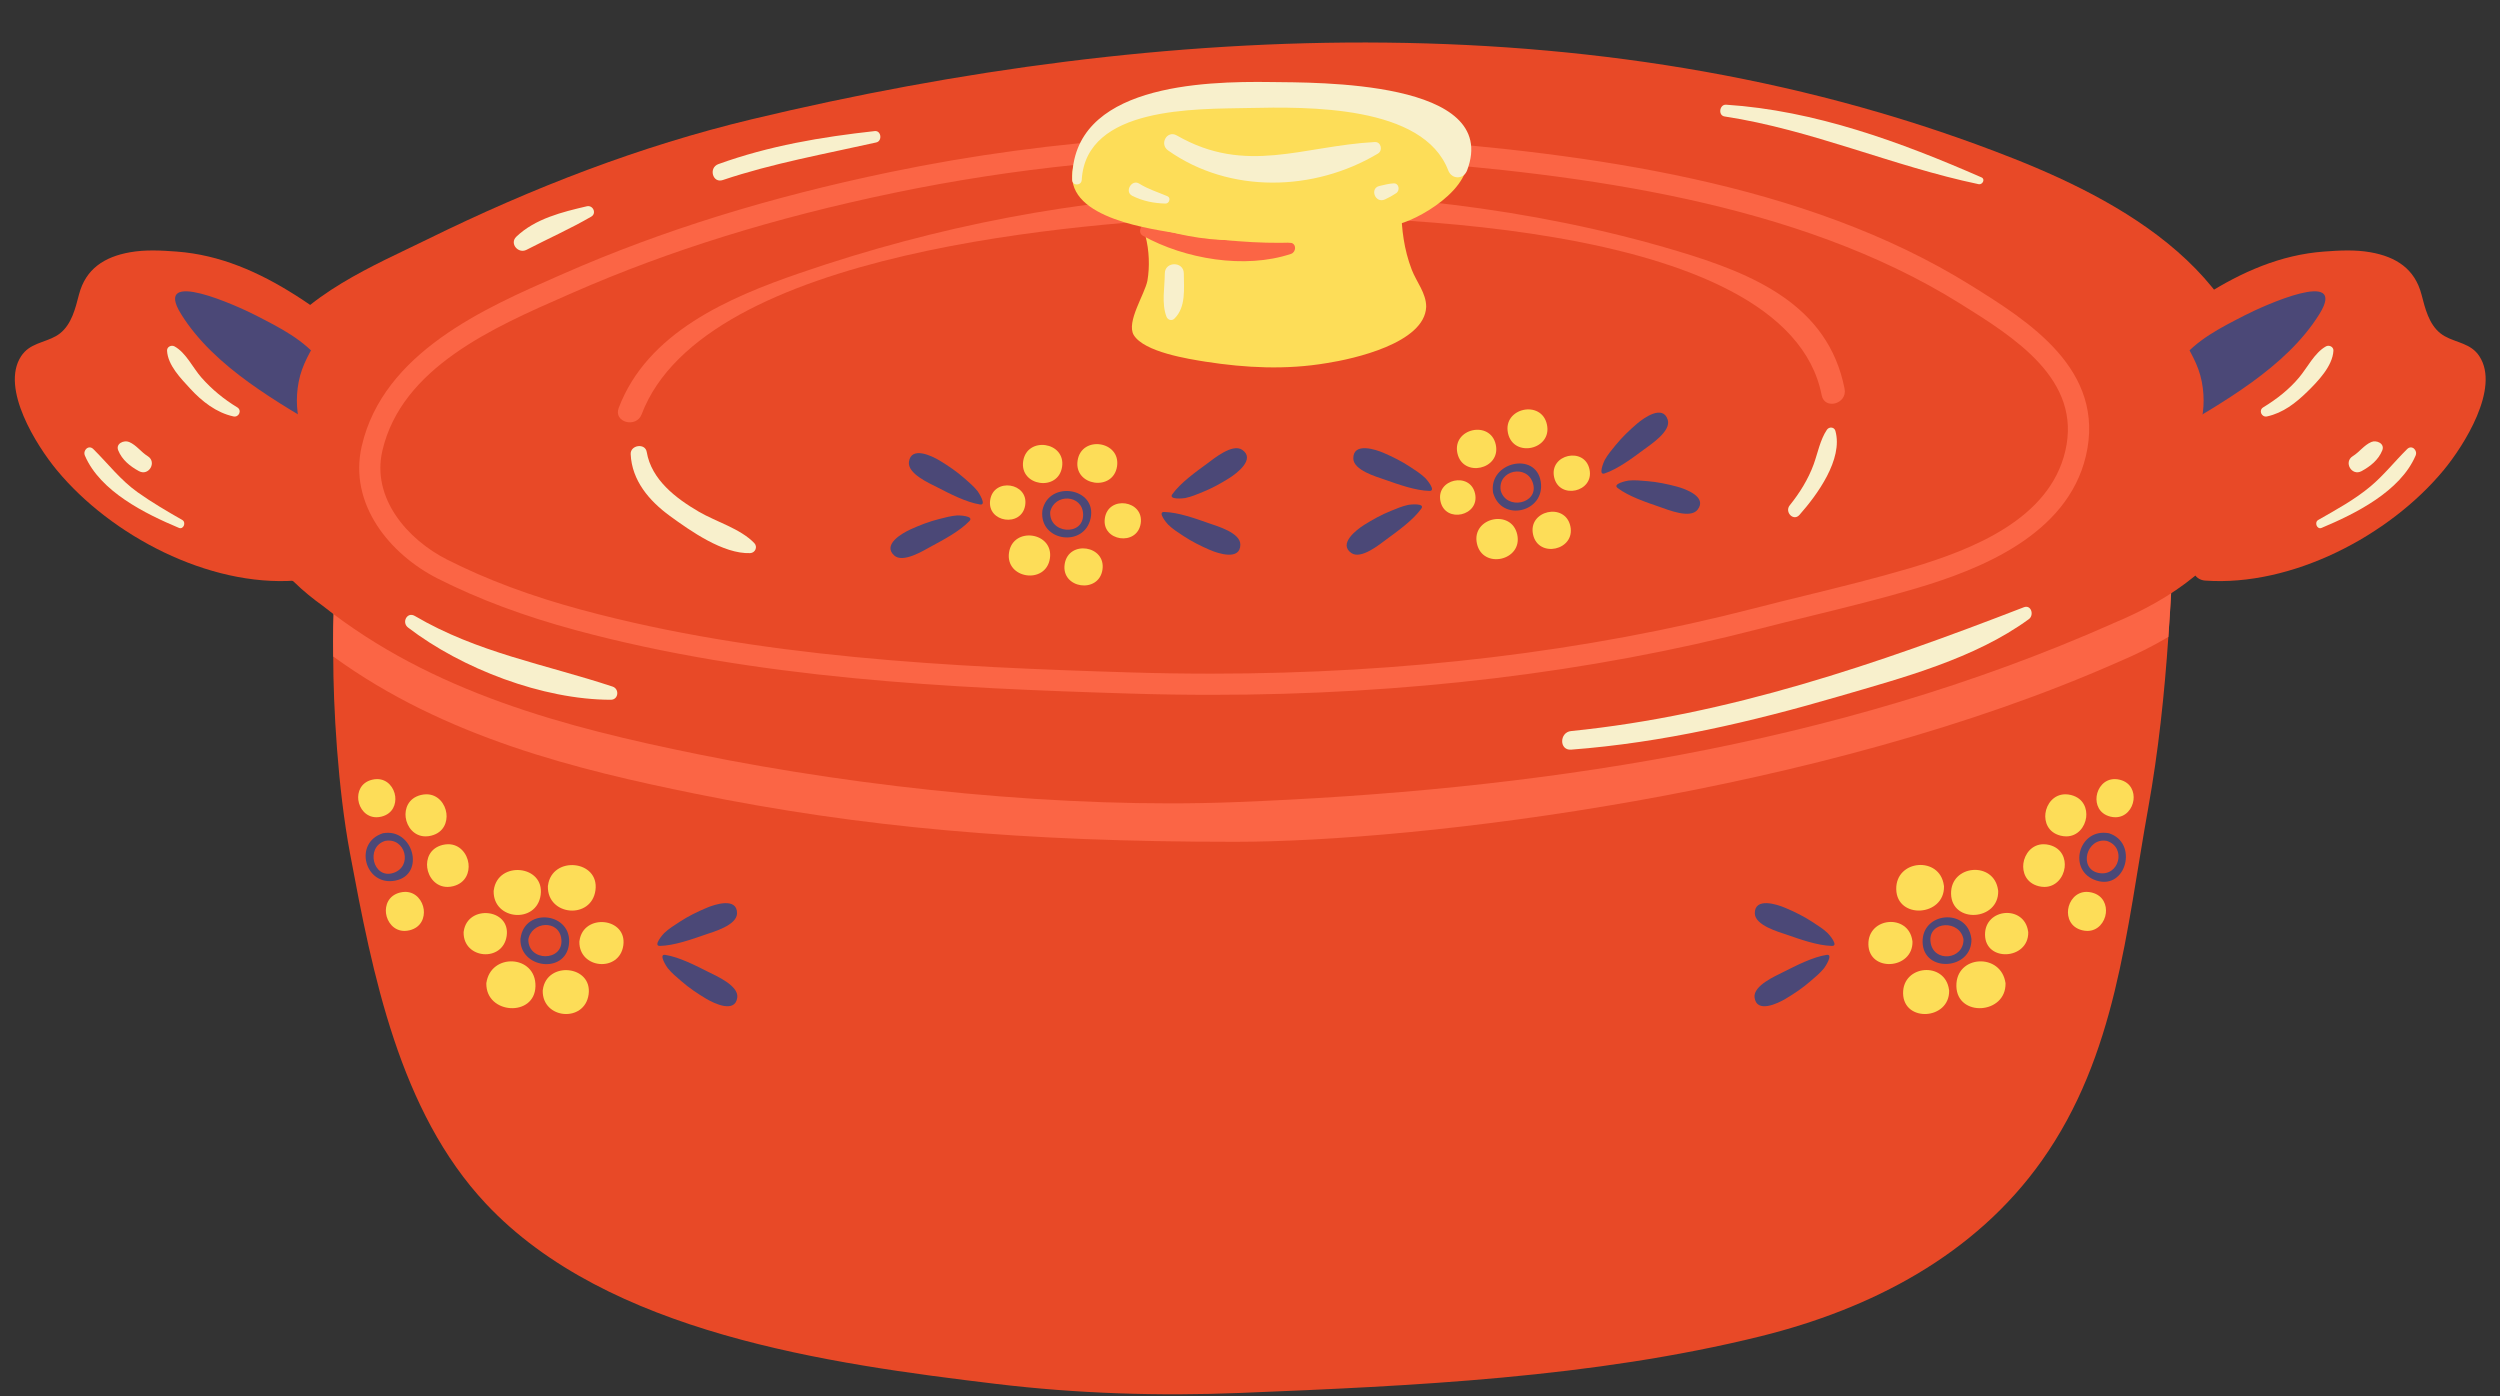 <?xml version="1.0" encoding="UTF-8"?><svg xmlns="http://www.w3.org/2000/svg" xmlns:xlink="http://www.w3.org/1999/xlink" height="282.5" preserveAspectRatio="xMidYMid meet" version="1.0" viewBox="-3.0 -8.6 505.9 282.5" width="505.9" zoomAndPan="magnify"><rect x="-3.0" y="-8.6" width="505.9" height="282.5" fill="#333333" stroke="none"/><g id="change1_1"><path d="M436.867,100.602c-0.188,4.514-0.238,6.211-0.518,10.861c-0.12,1.969-0.412,6.838-0.561,8.823 c-0.776,11.433-2.006,23.125-4.073,34.628c-4.482,24.877-6.415,50.016-21.528,71.35c-13.566,19.162-34.558,30.008-56.911,35.545 c-33.909,8.4-70.45,10.063-105.229,11.463c-16.487,0.668-33.11,0.146-49.503-1.828c-33.807-4.074-78.612-10.219-103.217-36.465 c-17.555-18.724-22.925-46.482-27.495-70.869c-2.481-13.237-3.401-29.86-3.398-39.859c0.002-10.002,0.268-15.785,1.282-23.49 C66.575,94.396,437.182,93.163,436.867,100.602z" fill="#E84927"/></g><g id="change2_1"><path d="M436.867,100.602c-0.271,6.415-0.596,12.998-1.074,19.684c-3.048,1.818-6.47,3.534-10.161,5.081 c-59.862,26.537-141.39,36.381-178.729,36.381c-42.957,0-75.587-2.895-109.233-9.738c-23.699-4.816-50.66-11.336-73.233-27.76 c-0.162-7.922,0.268-15.785,1.282-23.49C66.575,94.396,437.182,93.163,436.867,100.602z" fill="#FB6545"/></g><g id="change1_2"><path d="M404.396,23.453C323.36-8.581,232.147-4.339,149.251,15.507c-22.724,5.438-44.543,13.891-65.69,24.287 C72.833,45.07,58.473,50.911,51.572,62.033c-11.216,18.07-7.019,34.913,4.421,46.573c0.05,0.068,0.029,0.162,0.094,0.219 c0.149,0.141,0.313,0.251,0.465,0.387c1.766,1.734,3.725,3.322,5.793,4.806c22.116,17.524,49.096,24.566,75.885,30.009 c33.993,6.906,74.245,11.021,108.671,9.695c59.675-2.311,121.204-11.139,177.563-36.112c0.058-0.026,0.107-0.058,0.16-0.084 c6.039-2.497,11.683-5.6,16.426-9.487c0.293-0.146,2.067-1.87,2.633-2.414c1.787-1.713,3.417-3.568,4.838-5.563 c3.646-5.104,5.987-11.164,6.405-18.415C456.819,49.26,428.79,33.107,404.396,23.453z" fill="#E84927"/></g><g id="change2_2"><path d="M244.173,35.233c25.493-0.397,114.339-0.337,121.46,36.138c0.59,3.046,5.232,1.753,4.639-1.28 c-3.328-17.067-18.587-23.315-33.831-27.884c-29.6-8.875-61.514-12.266-92.268-11.791C241.07,30.466,241.065,35.28,244.173,35.233 L244.173,35.233z" fill="#FB6545"/></g><g id="change2_3"><path d="M126.845,75.236c12.663-33.434,90.178-38.778,117.328-40.003c3.093-0.141,3.103-4.955,0-4.816 c-29.401,1.327-57.429,6.653-85.265,16.223c-14.539,4.997-30.929,12.06-36.707,27.317C121.099,76.866,125.756,78.11,126.845,75.236 L126.845,75.236z" fill="#FB6545"/></g><g id="change2_4"><path d="M242.13,132.006c-5.407,0-10.811-0.083-16.205-0.25c-36.934-1.107-76.029-3.009-112.323-12.81 c-10.576-2.857-19.742-6.282-28.021-10.469c-9.612-4.855-18.098-15.024-15.38-26.802c4.378-18.951,24.896-27.925,39.878-34.477 l1.103-0.483c19.771-8.672,41.317-15.372,65.878-20.479c33.353-6.933,68.336-9.189,102.591-6.653 c38.59,2.871,82.566,8.63,116.178,29.568c11.566,7.199,27.406,17.062,23.266,34.547c-3.788,15.983-21.432,22.934-34.37,26.768 c-7.01,2.077-14.193,3.842-21.144,5.55c-3.516,0.862-7.024,1.727-10.535,2.63C318.74,127.514,281.426,132.006,242.13,132.006z M252.129,22.844c-25.029,0-49.995,2.552-74.203,7.583c-24.26,5.046-45.533,11.658-65.026,20.207l-1.106,0.486 C96.854,57.652,78.264,65.784,74.37,82.636c-2.194,9.519,5.02,17.919,13.141,22.022c8.019,4.054,16.918,7.376,27.209,10.155 c35.845,9.68,74.652,11.566,111.331,12.668c5.36,0.162,10.719,0.24,16.08,0.24c38.936,0,75.891-4.445,109.847-13.217 c3.521-0.909,7.053-1.779,10.584-2.646c6.896-1.695,14.032-3.448,20.948-5.493c12.925-3.834,28.179-9.986,31.413-23.655 c3.438-14.491-10.313-23.048-21.356-29.929C360.742,32.334,317.4,26.682,279.338,23.85 C270.335,23.184,261.182,22.844,252.129,22.844z" fill="#FB6545"/></g><g id="change3_1"><path d="M79.573,118.387c10.881,8.338,27.253,14.602,41.024,14.617c1.578,0,1.792-2.194,0.361-2.669 c-13.711-4.529-27.319-6.838-40.019-14.293C79.385,115.127,78.225,117.355,79.573,118.387L79.573,118.387z" fill="#F8F0CC"/></g><g id="change3_2"><path d="M314.928,143.098c18.485-1.4,36.511-5.621,54.271-10.804c12.878-3.761,27.374-7.585,38.36-15.604 c1.113-0.81,0.486-2.985-1.013-2.406c-29.61,11.47-59.826,21.85-91.62,25.053C312.551,139.577,312.489,143.279,314.928,143.098 L314.928,143.098z" fill="#F8F0CC"/></g><g id="change4_1"><path d="M466.802,49.27c-3.416-4.263-14.18-1.369-24.052,6.468c-1.953,1.546-3.229,2.56-4.33,3.625 c1.653,3.004,3.463,5.736,4.143,9.314c0.637,3.359,0.438,6.676-0.627,9.826c4.069-1.306,8.692-3.771,13.164-7.313 C464.974,63.344,470.206,53.543,466.802,49.27z" fill="#4B4877"/></g><g id="change1_3"><path d="M498.741,63.511c-0.197-0.313-0.438-0.617-0.716-0.904c-1.938-2.011-5.01-2.053-7.157-3.735 c-2.371-1.865-3.129-5.099-3.854-7.878c-1.354-5.193-5.135-7.622-10.309-8.542c-3.13-0.554-6.277-0.381-9.425-0.146 c-8.802,0.653-16.68,4.143-24.083,8.839c-3.667,2.325-7.538,5.057-10.229,8.531c-2.742,3.542,2.192,8.557,4.974,4.973 c3.489-4.503,8.421-6.927,13.384-9.477c3.507-1.802,20.938-9.748,15.04-0.235c-6.749,10.892-19.883,18.075-30.598,24.422 c-3.014,1.781-1.566,5.778,1.04,6.452c1.385,7.121,2.769,14.236,4.153,21.351c0.209,1.065,1.272,1.651,2.262,1.724 c17.548,1.254,37.295-9.048,48.308-22.39C495.572,81.607,502.951,69.989,498.741,63.511z" fill="#E84927"/></g><g id="change3_3"><path d="M455.758,75.667c3.237-0.705,5.823-2.725,8.148-5.002c2.115-2.074,5.13-5.177,5.286-8.304 c0.042-0.786-0.872-1.217-1.51-0.867c-2.304,1.272-3.787,4.333-5.448,6.308c-2.054,2.445-4.54,4.38-7.251,6.031 C453.991,74.44,454.656,75.908,455.758,75.667L455.758,75.667z" fill="#F8F0CC"/></g><g id="change3_4"><path d="M466.797,98.225c6.844-2.876,15.918-7.366,19.024-14.633c0.459-1.076-0.769-2.249-1.709-1.316 c-2.521,2.492-4.639,5.206-7.376,7.515c-3.208,2.701-6.995,4.757-10.621,6.831C465.277,97.102,465.862,98.617,466.797,98.225 L466.797,98.225z" fill="#F8F0CC"/></g><g id="change3_5"><path d="M474.889,86.737c1.803-0.985,3.406-2.267,4.188-4.198c0.562-1.392-1.175-2.142-2.209-1.698 c-1.482,0.632-2.383,2.019-3.757,2.866C471.191,84.896,472.899,87.824,474.889,86.737L474.889,86.737z" fill="#F8F0CC"/></g><g id="change5_1"><path d="M224.301,31.195c4.472,4.09,5.861,11.315,4.89,17.01c-0.554,2.779-4.305,8.337-2.777,10.976 c2.09,3.474,11.115,4.864,14.591,5.417c8.061,1.254,16.252,1.672,24.453,0.282c5.412-0.836,19.86-4.033,20.145-11.394 c0-2.779-1.948-4.999-2.92-7.507c-3.192-8.333-1.803-16.111-2.116-24.647L224.301,31.195z" fill="#FDDD58"/></g><g id="change2_5"><path d="M228.276,39.109c8.479,4.704,20.583,6.796,29.96,3.672c1.045-0.35,1.183-1.975,0-2.257 c-4.001-0.956-8.105-0.457-12.188-0.509c-5.686-0.073-11.498-1.196-16.854-3.085C227.905,36.477,227.111,38.461,228.276,39.109 L228.276,39.109z" fill="#FB6545"/></g><g id="change5_2"><path d="M292.172,19.305c-5.773-6.843-15.699-8.008-24.063-8.578c-8.254-0.564-16.592-1.045-24.804,0.24 c-5.131,0.794-10.14,2.042-15.129,3.469c-3.98,1.128-8.343,2.298-11.294,5.396c-1.557,1.635-2.617,4.143-2.873,6.389 c-1.087,9.508,16.299,11.561,22.077,12.538c15.208,2.57,30.493,2.832,45.141-2.393C286.843,34.366,298.43,26.723,292.172,19.305z" fill="#FDDD58"/></g><g id="change3_6"><path d="M215.9,27.804c0.854-14.943,23.21-14.314,33.627-14.546c12.216-0.274,35.487-0.575,40.533,12.614 c0.716,1.878,3.114,1.889,3.824,0c6.938-18.336-30.816-17.738-39.63-17.869c-13.995-0.206-40.424,0.601-40.277,19.802 C213.988,29.053,215.833,29.035,215.9,27.804L215.9,27.804z" fill="#F8F0CC"/></g><g id="change3_7"><path d="M233.375,21.844c12.417,8.774,29.516,8.377,42.466,0.632c1.029-0.614,0.646-2.403-0.632-2.335 c-14.562,0.778-26.068,6.731-40.061-1.327C233.155,17.665,231.557,20.559,233.375,21.844L233.375,21.844z" fill="#F8F0CC"/></g><g id="change3_8"><path d="M226.124,31.022c2.15,1.074,4.341,1.504,6.731,1.572c0.747,0.021,1.146-1.157,0.402-1.481 c-1.917-0.828-3.935-1.423-5.705-2.546C225.999,27.58,224.489,30.208,226.124,31.022L226.124,31.022z" fill="#F8F0CC"/></g><g id="change3_9"><path d="M277.289,31.743c0.799-0.368,1.515-0.765,2.246-1.253c0.818-0.549,0.591-2.051-0.538-1.985 c-1.01,0.06-1.859,0.308-2.854,0.528C274.127,29.481,275.251,32.689,277.289,31.743L277.289,31.743z" fill="#F8F0CC"/></g><g id="change3_10"><path d="M232.711,46.731c-0.011,2.813-0.689,6.049,0.329,8.729c0.25,0.666,1.05,0.961,1.604,0.423 c2.395-2.322,1.923-6.094,1.912-9.152C236.551,44.252,232.722,44.252,232.711,46.731L232.711,46.731z" fill="#F8F0CC"/></g><g id="change5_3"><path d="M215.064,84.595c-0.794,5.151,7.188,6.342,7.979,1.191C223.831,80.625,215.853,79.444,215.064,84.595 L215.064,84.595z" fill="#FDDD58"/></g><g id="change5_4"><path d="M204.052,84.71c-0.773,5.078,7.094,6.248,7.867,1.17C212.703,80.797,204.835,79.627,204.052,84.71 L204.052,84.71z" fill="#FDDD58"/></g><g id="change4_2"><path d="M207.923,94.834c-0.59,6.149,8.515,7.429,9.779,1.432c1.301-6.188-8.458-7.745-9.748-1.646 c-0.214,1.011,1.332,1.439,1.546,0.428c0.825-3.895,6.593-3.62,6.682,0.452c0.094,4.511-7.095,3.939-6.648-0.666 C209.631,93.806,208.022,93.813,207.923,94.834z" fill="#4B4877"/></g><g id="change5_5"><path d="M197.375,92.578c-0.7,4.566,6.384,5.621,7.084,1.05C205.16,89.057,198.076,88.001,197.375,92.578 L197.375,92.578z" fill="#FDDD58"/></g><g id="change5_6"><path d="M201.189,103.193c-0.813,5.339,7.444,6.561,8.266,1.228C210.269,99.087,202.009,97.865,201.189,103.193 L201.189,103.193z" fill="#FDDD58"/></g><g id="change5_7"><path d="M212.447,105.554c-0.758,4.937,6.887,6.071,7.645,1.139C220.848,101.751,213.205,100.618,212.447,105.554 L212.447,105.554z" fill="#FDDD58"/></g><g id="change5_8"><path d="M220.581,96.25c-0.723,4.681,6.528,5.762,7.251,1.081C228.548,92.646,221.297,91.564,220.581,96.25 L220.581,96.25z" fill="#FDDD58"/></g><g id="change5_9"><path d="M302.159,79.058c1.107,5.088,8.99,3.333,7.878-1.755C308.931,72.204,301.053,73.959,302.159,79.058 L302.159,79.058z" fill="#FDDD58"/></g><g id="change5_10"><path d="M291.921,83.112c1.092,5.021,8.857,3.291,7.763-1.734C298.597,76.357,290.83,78.086,291.921,83.112 L291.921,83.112z" fill="#FDDD58"/></g><g id="change4_3"><path d="M299.141,91.1c1.688,6.091,10.625,3.936,9.644-2.236C307.79,82.644,298.157,84.943,299.141,91.1 c0.162,1.019,1.708,0.585,1.546-0.429c-0.669-4.182,5.423-5.446,6.551-1.379c1.129,4.067-5.428,5.438-6.551,1.379 C300.409,89.676,298.864,90.099,299.141,91.1z" fill="#4B4877"/></g><g id="change5_11"><path d="M288.5,92.854c0.979,4.519,7.977,2.962,6.995-1.562C294.512,86.774,287.512,88.336,288.5,92.854 L288.5,92.854z" fill="#FDDD58"/></g><g id="change5_12"><path d="M295.871,101.396c1.147,5.276,9.304,3.458,8.158-1.818C302.881,94.307,294.721,96.13,295.871,101.396 L295.871,101.396z" fill="#FDDD58"/></g><g id="change5_13"><path d="M307.228,99.557c1.065,4.885,8.609,3.197,7.549-1.682C313.717,92.996,306.165,94.678,307.228,99.557 L307.228,99.557z" fill="#FDDD58"/></g><g id="change5_14"><path d="M311.49,87.955c1.008,4.628,8.165,3.035,7.157-1.593C317.644,81.732,310.482,83.326,311.49,87.955 L311.49,87.955z" fill="#FDDD58"/></g><g id="change5_15"><path d="M86.615,162.646c-5.063,1.285-3.041,9.101,2.022,7.824C93.701,169.176,91.682,161.361,86.615,162.646 L86.615,162.646z" fill="#FDDD58"/></g><g id="change5_16"><path d="M87.552,170.879c-2.372,0-3.858-1.97-4.101-3.919c-0.214-1.692,0.473-3.907,3.098-4.576 c0.392-0.099,0.784-0.146,1.16-0.146c2.364,0,3.85,1.964,4.093,3.902c0.214,1.695-0.468,3.918-3.098,4.592 C88.313,170.827,87.926,170.879,87.552,170.879z M87.709,162.771c-0.332,0-0.681,0.047-1.029,0.135 c-2.286,0.58-2.884,2.514-2.698,3.992c0.214,1.713,1.512,3.447,3.57,3.447c0.329,0,0.674-0.048,1.021-0.137 c2.289-0.585,2.884-2.521,2.696-4.002C91.058,164.5,89.765,162.771,87.709,162.771z" fill="#FDDD58"/></g><g id="change5_17"><path d="M82.216,152.542c-4.994,1.265-2.999,8.976,1.991,7.7C89.203,158.988,87.213,151.277,82.216,152.542 L82.216,152.542z" fill="#FDDD58"/></g><g id="change5_18"><path d="M83.125,160.65L83.125,160.65c-2.333,0-3.795-1.938-4.033-3.855c-0.209-1.671,0.467-3.855,3.059-4.514 c0.388-0.094,0.771-0.146,1.143-0.146c2.341,0,3.806,1.943,4.043,3.865c0.207,1.672-0.475,3.852-3.063,4.504 C83.882,160.604,83.496,160.65,83.125,160.65z M83.292,152.667c-0.326,0-0.666,0.047-1.013,0.136 c-2.251,0.57-2.839,2.473-2.657,3.924c0.209,1.688,1.479,3.393,3.503,3.393l0,0c0.327,0,0.669-0.049,1.016-0.137 c2.254-0.563,2.842-2.461,2.664-3.92C86.597,154.376,85.322,152.667,83.292,152.667z" fill="#FDDD58"/></g><g id="change4_4"><path d="M74.479,160.023c-6.018,1.912-3.657,10.775,2.508,9.58C83.188,168.402,80.61,158.848,74.479,160.023 c-1.016,0.191-0.583,1.74,0.431,1.547c4.154-0.801,5.697,5.207,1.649,6.488c-4.043,1.272-5.671-5.209-1.649-6.488 C75.89,161.256,75.469,159.709,74.479,160.023z" fill="#4B4877"/></g><g id="change5_19"><path d="M72.348,149.45c-4.493,1.129-2.701,8.075,1.792,6.938C78.635,155.249,76.84,148.311,72.348,149.45 L72.348,149.45z" fill="#FDDD58"/></g><g id="change5_20"><path d="M73.173,156.779c-2.121,0-3.448-1.76-3.665-3.506c-0.188-1.514,0.426-3.494,2.774-4.084 c0.35-0.09,0.696-0.131,1.033-0.131c2.118,0,3.445,1.754,3.662,3.494c0.188,1.516-0.423,3.5-2.772,4.096 C73.855,156.738,73.507,156.779,73.173,156.779z M73.317,149.59c-0.292,0-0.596,0.042-0.902,0.121 c-2.011,0.501-2.534,2.199-2.375,3.5c0.188,1.504,1.322,3.035,3.135,3.035c0.29,0,0.593-0.042,0.901-0.12 c2.011-0.507,2.535-2.205,2.375-3.506C76.261,151.117,75.125,149.59,73.317,149.59z" fill="#FDDD58"/></g><g id="change5_21"><path d="M78.011,172.279c-4.597,1.16-2.764,8.275,1.836,7.104C84.449,178.225,82.616,171.109,78.011,172.279 L78.011,172.279z" fill="#FDDD58"/></g><g id="change5_22"><path d="M78.854,179.781L78.854,179.781c-2.166,0-3.521-1.803-3.743-3.578c-0.189-1.553,0.438-3.579,2.834-4.186 c0.358-0.088,0.718-0.137,1.063-0.137c2.166,0,3.521,1.803,3.743,3.578c0.191,1.553-0.438,3.578-2.837,4.186 C79.554,179.734,79.197,179.781,78.854,179.781z M79.006,172.415c-0.3,0-0.614,0.042-0.93,0.126 c-2.063,0.518-2.601,2.262-2.434,3.594c0.191,1.547,1.356,3.113,3.21,3.113c0.298,0,0.611-0.041,0.927-0.125 c2.063-0.518,2.604-2.262,2.438-3.594C82.025,173.982,80.86,172.415,79.006,172.415z" fill="#FDDD58"/></g><g id="change5_23"><path d="M108.671,170.764c-0.402,5.203,7.653,5.777,8.053,0.574C117.124,166.135,109.078,165.561,108.671,170.764 L108.671,170.764z" fill="#FDDD58"/></g><g id="change5_24"><path d="M107.869,170.764c-0.115,6.008,8.819,6.756,9.628,0.789c0.831-6.128-8.771-7.048-9.602-1.003 c-0.138,1.013,1.408,1.446,1.546,0.429c0.511-3.715,6.073-4.188,6.488-0.199c0.452,4.349-6.545,4.488-6.459-0.016 C109.494,169.73,107.887,169.73,107.869,170.764z" fill="#FDDD58"/></g><g id="change5_25"><path d="M97.698,171.714c-0.396,5.12,7.541,5.694,7.937,0.563C106.035,167.148,98.1,166.584,97.698,171.714 L97.698,171.714z" fill="#FDDD58"/></g><g id="change5_26"><path d="M96.896,171.714c-0.115,5.935,8.714,6.666,9.513,0.779c0.818-6.062-8.664-6.964-9.482-0.993 c-0.138,1.014,1.408,1.447,1.546,0.43c0.499-3.646,5.969-4.127,6.371-0.205c0.438,4.273-6.425,4.41-6.342-0.011 C98.521,170.68,96.914,170.68,96.896,171.714z" fill="#FDDD58"/></g><g id="change4_5"><path d="M102.311,181.453c-0.123,5.872,9.009,7.1,9.808,1.145c0.865-6.481-8.915-7.752-9.777-1.356 c-0.136,1.013,1.41,1.444,1.546,0.428c0.522-3.864,6.316-4.299,6.713-0.172c0.431,4.508-6.778,4.581-6.685-0.042 C103.935,180.418,102.332,180.418,102.311,181.453z" fill="#4B4877"/></g><g id="change5_27"><path d="M91.617,180.074c-0.363,4.607,6.787,5.119,7.142,0.501C99.119,175.967,91.972,175.456,91.617,180.074 L91.617,180.074z" fill="#FDDD58"/></g><g id="change5_28"><path d="M90.815,180.074c-0.071,5.428,7.948,6.102,8.716,0.715c0.794-5.542-7.905-6.398-8.688-0.93 c-0.146,1.014,1.4,1.447,1.546,0.429c0.446-3.124,5.138-3.692,5.571-0.267c0.478,3.75-5.595,3.984-5.543,0.053 C92.432,179.039,90.828,179.039,90.815,180.074z" fill="#FDDD58"/></g><g id="change5_29"><path d="M96.217,190.375c-0.416,5.381,7.914,5.977,8.34,0.596C104.97,185.58,96.632,184.995,96.217,190.375 L96.217,190.375z" fill="#FDDD58"/></g><g id="change5_30"><path d="M95.415,190.375c-0.133,6.3,9.813,6.916,9.942,0.596C105.489,184.598,96.245,184.152,95.415,190.375 c-0.14,1.023,1.468,1.008,1.604,0c0.59-4.404,7.298-3.548,6.689,0.936c-0.556,4.086-6.773,3.029-6.689-0.936 C97.042,189.341,95.436,189.341,95.415,190.375z" fill="#FDDD58"/></g><g id="change5_31"><path d="M107.628,191.87c-0.386,4.983,7.322,5.536,7.711,0.554C115.723,187.439,108.01,186.885,107.628,191.87 L107.628,191.87z" fill="#FDDD58"/></g><g id="change5_32"><path d="M106.827,191.87c-0.101,5.799,8.487,6.509,9.284,0.769c0.823-5.914-8.458-6.813-9.257-0.982 c-0.139,1.015,1.405,1.447,1.546,0.43c0.483-3.521,5.728-3.984,6.146-0.214c0.462,4.144-6.188,4.272-6.115,0 C108.449,190.834,106.845,190.834,106.827,191.87z" fill="#FDDD58"/></g><g id="change5_33"><path d="M115.044,181.964c-0.363,4.724,6.954,5.257,7.314,0.533C122.729,177.764,115.415,177.242,115.044,181.964 L115.044,181.964z" fill="#FDDD58"/></g><g id="change5_34"><path d="M114.242,181.964c-0.078,5.526,8.116,6.248,8.892,0.747c0.794-5.652-8.071-6.546-8.863-0.961 c-0.144,1.014,1.403,1.447,1.546,0.428c0.462-3.254,5.331-3.767,5.749-0.229c0.457,3.871-5.773,4.044-5.72,0.016 C115.862,180.93,114.255,180.93,114.242,181.964z" fill="#FDDD58"/></g><g id="change4_6"><path d="M334.487,76.357c-0.972-3.145-4.814-0.418-6.206,0.768c-1.546,1.322-3.022,2.737-4.313,4.315 c-0.794,0.972-1.624,1.943-2.235,3.046c-0.167,0.303-1.399,3.171-0.037,2.722c2.706-0.894,5.722-3.176,7.998-4.864 C331.096,81.304,335.187,78.656,334.487,76.357z" fill="#4B4877"/></g><g id="change4_7"><path d="M340.515,94.553c2.038-2.581-2.387-4.2-4.145-4.676c-1.97-0.528-3.976-0.946-6.002-1.113 c-1.249-0.104-2.519-0.24-3.771-0.125c-0.339,0.042-3.396,0.643-2.257,1.515c2.268,1.719,5.86,2.91,8.542,3.834 C334.529,94.558,339.031,96.433,340.515,94.553z" fill="#4B4877"/></g><g id="change4_8"><path d="M270.852,84.151c-0.005-3.291,4.479-1.823,6.149-1.102c1.87,0.81,3.703,1.729,5.399,2.852 c1.045,0.695,2.126,1.369,3.03,2.247c0.25,0.24,2.277,2.623,0.846,2.591c-2.847-0.052-6.402-1.348-9.079-2.288 C275.549,87.876,270.858,86.554,270.852,84.151z" fill="#4B4877"/></g><g id="change4_9"><path d="M270.46,103.313c-2.706-1.86,1.045-4.717,2.581-5.689c1.724-1.082,3.521-2.074,5.404-2.832 c1.16-0.476,2.338-0.977,3.568-1.233c0.334-0.068,3.438-0.397,2.604,0.773c-1.661,2.314-4.743,4.514-7.026,6.19 C276.186,101.553,272.435,104.671,270.46,103.313z" fill="#4B4877"/></g><g id="change4_10"><path d="M247.997,101.595c0,3.291-4.479,1.818-6.153,1.097c-1.87-0.804-3.699-1.724-5.402-2.852 c-1.044-0.689-2.121-1.369-3.027-2.247c-0.251-0.24-2.278-2.617-0.849-2.591c2.854,0.057,6.405,1.348,9.08,2.288 C243.295,97.865,247.987,99.191,247.997,101.595z" fill="#4B4877"/></g><g id="change4_11"><path d="M248.383,82.433c2.706,1.86-1.045,4.712-2.58,5.684c-1.725,1.087-3.516,2.08-5.402,2.837 c-1.157,0.476-2.335,0.977-3.565,1.233c-0.34,0.068-3.438,0.392-2.607-0.778c1.661-2.309,4.744-4.514,7.032-6.186 C242.664,84.188,246.409,81.074,248.383,82.433z" fill="#4B4877"/></g><g id="change4_12"><path d="M146.148,176.229c0.039-3.301-4.486-1.84-6.183-1.106c-1.896,0.794-3.749,1.714-5.47,2.842 c-1.066,0.7-2.16,1.369-3.085,2.247c-0.258,0.24-2.322,2.622-0.877,2.604c2.876-0.055,6.467-1.338,9.171-2.278 C141.374,179.969,146.114,178.643,146.148,176.229z" fill="#4B4877"/></g><g id="change4_13"><path d="M146.198,193.238c-0.403,3.281-4.691,1.223-6.274,0.281c-1.771-1.057-3.484-2.203-5.039-3.563 c-0.961-0.825-1.957-1.642-2.756-2.634c-0.224-0.27-1.949-2.914-0.522-2.695c2.847,0.438,6.23,2.193,8.784,3.479 C141.964,188.902,146.485,190.846,146.198,193.238z" fill="#4B4877"/></g><g id="change5_35"><path d="M411.636,162.646c5.063,1.285,3.04,9.101-2.027,7.824C404.552,169.176,406.569,161.361,411.636,162.646 L411.636,162.646z" fill="#FDDD58"/></g><g id="change5_36"><path d="M410.696,170.879c-0.376,0-0.763-0.053-1.147-0.146c-2.628-0.674-3.313-2.895-3.1-4.592 c0.245-1.938,1.729-3.902,4.098-3.902c0.376,0,0.763,0.049,1.157,0.146c2.623,0.67,3.31,2.885,3.095,4.576 C414.556,168.91,413.068,170.879,410.696,170.879z M410.544,162.771c-2.061,0-3.351,1.729-3.563,3.438 c-0.188,1.479,0.407,3.417,2.695,4.002c0.345,0.089,0.688,0.137,1.019,0.137c2.063,0,3.359-1.734,3.573-3.449 c0.183-1.479-0.413-3.41-2.701-3.989C411.218,162.818,410.872,162.771,410.544,162.771z" fill="#FDDD58"/></g><g id="change5_37"><path d="M416.033,152.542c4.994,1.265,2.999,8.976-1.988,7.7C409.045,158.988,411.039,151.277,416.033,152.542 L416.033,152.542z" fill="#FDDD58"/></g><g id="change5_38"><path d="M415.125,160.65c-0.37,0-0.759-0.047-1.149-0.146c-2.591-0.652-3.271-2.832-3.063-4.504 c0.234-1.922,1.703-3.865,4.043-3.865c0.371,0,0.755,0.053,1.146,0.146c2.591,0.658,3.265,2.843,3.056,4.514 C418.918,158.712,417.461,160.65,415.125,160.65z M414.956,152.667c-2.03,0-3.307,1.714-3.511,3.401 c-0.183,1.451,0.408,3.349,2.659,3.912c0.352,0.09,0.689,0.137,1.021,0.137c2.021,0,3.29-1.703,3.506-3.387 c0.178-1.457-0.407-3.357-2.664-3.928C415.627,152.714,415.281,152.667,414.956,152.667z" fill="#FDDD58"/></g><g id="change4_14"><path d="M423.343,161.57c4.044,1.285,2.508,7.293-1.65,6.488C417.508,167.243,419.221,160.781,423.343,161.57 c1.014,0.193,1.44-1.354,0.429-1.547c-6.159-1.183-8.536,7.68-2.508,9.58c6.013,1.896,8.479-7.686,2.508-9.58 C422.783,159.709,422.361,161.256,423.343,161.57z" fill="#4B4877"/></g><g id="change5_39"><path d="M425.903,149.45c4.493,1.129,2.701,8.075-1.792,6.938C419.617,155.249,421.409,148.311,425.903,149.45 L425.903,149.45z" fill="#FDDD58"/></g><g id="change5_40"><path d="M425.076,156.779c-0.334,0-0.685-0.041-1.032-0.131c-2.348-0.596-2.964-2.58-2.771-4.096 c0.214-1.74,1.541-3.494,3.662-3.494c0.334,0,0.679,0.041,1.034,0.131c2.346,0.59,2.957,2.57,2.769,4.084 C428.526,155.02,427.198,156.779,425.076,156.779z M424.937,149.59c-1.808,0-2.946,1.525-3.135,3.03 c-0.162,1.301,0.364,2.999,2.377,3.506c0.303,0.078,0.604,0.12,0.896,0.12c1.813,0,2.946-1.525,3.137-3.035 c0.16-1.301-0.366-2.999-2.372-3.5C425.527,149.632,425.224,149.59,424.937,149.59z" fill="#FDDD58"/></g><g id="change5_41"><path d="M420.24,172.279c4.6,1.16,2.766,8.275-1.833,7.104C413.799,178.225,415.638,171.109,420.24,172.279 L420.24,172.279z" fill="#FDDD58"/></g><g id="change5_42"><path d="M419.399,179.781c-0.345,0-0.7-0.047-1.061-0.137c-2.402-0.605-3.029-2.633-2.836-4.186 c0.219-1.775,1.575-3.578,3.743-3.578c0.347,0,0.7,0.049,1.063,0.137c2.396,0.604,3.022,2.633,2.831,4.186 C422.92,177.979,421.562,179.781,419.399,179.781z M419.246,172.415c-1.857,0-3.022,1.567-3.213,3.114 c-0.167,1.332,0.371,3.076,2.437,3.594c0.316,0.084,0.632,0.125,0.93,0.125c1.854,0,3.015-1.566,3.208-3.113 c0.167-1.332-0.371-3.076-2.435-3.594C419.859,172.457,419.545,172.415,419.246,172.415z" fill="#FDDD58"/></g><g id="change5_43"><path d="M389.579,170.764c0.401,5.203-7.651,5.777-8.056,0.574C381.127,166.135,389.172,165.561,389.579,170.764 L389.579,170.764z" fill="#FDDD58"/></g><g id="change5_44"><path d="M388.776,170.764c0.078,3.893-5.412,4.676-6.397,0.914c-1.113-4.221,5.817-5.156,6.431-0.699 c0.141,1.02,1.688,0.584,1.546-0.429c-0.814-5.961-9.743-5.225-9.633,0.788c0.114,6.148,9.778,5.549,9.664-0.574 C390.364,169.73,388.76,169.73,388.776,170.764z" fill="#FDDD58"/></g><g id="change5_45"><path d="M400.55,171.714c0.396,5.12-7.538,5.694-7.932,0.563C392.213,167.148,400.154,166.584,400.55,171.714 L400.55,171.714z" fill="#FDDD58"/></g><g id="change5_46"><path d="M399.745,171.714c0.078,3.819-5.313,4.593-6.277,0.899c-1.087-4.159,5.715-5.059,6.311-0.686 c0.136,1.02,1.684,0.586,1.546-0.43c-0.799-5.889-9.633-5.166-9.508,0.777c0.131,6.076,9.654,5.479,9.539-0.563 C401.334,170.68,399.731,170.68,399.745,171.714z" fill="#FDDD58"/></g><g id="change4_15"><path d="M394.334,181.453c0.088,4.21-6.107,4.807-6.666,0.596c-0.586-4.361,6.12-4.64,6.695-0.382 c0.138,1.019,1.684,0.585,1.546-0.429c-0.818-6.096-9.986-5.344-9.853,0.811c0.141,6.284,10.01,5.668,9.884-0.596 C395.922,180.418,394.313,180.418,394.334,181.453z" fill="#4B4877"/></g><g id="change5_47"><path d="M406.631,180.074c0.364,4.607-6.786,5.119-7.138,0.501C399.129,175.967,406.276,175.456,406.631,180.074 L406.631,180.074z" fill="#FDDD58"/></g><g id="change5_48"><path d="M405.825,180.074c0.047,3.326-4.568,4.012-5.479,0.841c-1.04-3.636,4.957-4.509,5.511-0.627 c0.146,1.019,1.693,0.585,1.547-0.429c-0.769-5.387-8.787-4.713-8.714,0.716c0.078,5.573,8.818,5.041,8.745-0.501 C407.42,179.039,405.817,179.039,405.825,180.074z" fill="#FDDD58"/></g><g id="change5_49"><path d="M402.033,190.375c0.418,5.381-7.915,5.977-8.338,0.596C393.279,185.58,401.615,184.995,402.033,190.375 L402.033,190.375z" fill="#FDDD58"/></g><g id="change5_50"><path d="M401.23,190.375c0.089,4.074-5.674,4.863-6.688,0.936C393.43,186.984,400.634,185.904,401.23,190.375 c0.136,1.008,1.745,1.023,1.608,0c-0.836-6.223-10.082-5.777-9.946,0.596c0.136,6.32,10.083,5.704,9.946-0.596 C402.813,189.341,401.206,189.341,401.23,190.375z" fill="#FDDD58"/></g><g id="change5_51"><path d="M390.625,191.87c0.387,4.983-7.324,5.536-7.712,0.554C382.528,187.439,390.239,186.885,390.625,191.87 L390.625,191.87z" fill="#FDDD58"/></g><g id="change5_52"><path d="M389.821,191.87c0.063,3.661-5.089,4.456-6.055,0.894c-1.082-3.979,5.495-4.947,6.086-0.68 c0.141,1.02,1.688,0.585,1.546-0.43c-0.794-5.74-9.388-5.029-9.288,0.77c0.104,5.93,9.419,5.359,9.319-0.554 C391.407,190.834,389.805,190.834,389.821,191.87z" fill="#FDDD58"/></g><g id="change5_53"><path d="M383.205,181.964c0.366,4.724-6.951,5.257-7.313,0.533C375.522,177.764,382.835,177.242,383.205,181.964 L383.205,181.964z" fill="#FDDD58"/></g><g id="change5_54"><path d="M382.402,181.964c0.053,3.438-4.743,4.158-5.657,0.862c-1.045-3.751,5.125-4.635,5.688-0.648 c0.146,1.02,1.691,0.586,1.547-0.428c-0.778-5.501-8.976-4.791-8.892,0.747c0.089,5.685,9.001,5.108,8.923-0.533 C383.994,180.93,382.392,180.93,382.402,181.964z" fill="#FDDD58"/></g><g id="change4_16"><path d="M352.102,176.229c-0.041-3.301,4.488-1.84,6.186-1.106c1.894,0.794,3.746,1.714,5.467,2.842 c1.063,0.7,2.16,1.369,3.087,2.247c0.256,0.24,2.323,2.622,0.878,2.604c-2.879-0.055-6.468-1.338-9.168-2.278 C356.877,179.969,352.134,178.643,352.102,176.229z" fill="#4B4877"/></g><g id="change4_17"><path d="M352.05,193.238c0.405,3.281,4.694,1.223,6.277,0.281c1.768-1.057,3.484-2.203,5.036-3.563 c0.961-0.825,1.959-1.642,2.758-2.634c0.222-0.27,1.949-2.914,0.522-2.695c-2.842,0.438-6.227,2.193-8.786,3.479 C356.285,188.902,351.768,190.846,352.05,193.238z" fill="#4B4877"/></g><g id="change4_18"><path d="M180.93,84.867c0.439-3.26,4.681-1.202,6.243-0.251c1.74,1.05,3.433,2.21,4.963,3.552 c0.946,0.831,1.917,1.651,2.701,2.638c0.209,0.272,1.896,2.905,0.479,2.68c-2.811-0.439-6.165-2.199-8.683-3.495 C185.078,89.203,180.606,87.249,180.93,84.867z" fill="#4B4877"/></g><g id="change4_19"><path d="M177.942,103.799c-2.429-2.21,1.672-4.535,3.328-5.282c1.854-0.841,3.769-1.583,5.741-2.079 c1.212-0.308,2.445-0.648,3.699-0.737c0.345-0.021,3.458,0.079,2.476,1.124c-1.959,2.063-5.308,3.829-7.805,5.177 C183.851,102.833,179.713,105.414,177.942,103.799z" fill="#4B4877"/></g><g id="change3_11"><path d="M103.538,41.957c4.354-2.254,8.855-4.255,13.1-6.713c1.154-0.669,0.368-2.393-0.886-2.1 c-4.973,1.157-10.461,2.51-14.266,6.154C100.051,40.674,101.875,42.816,103.538,41.957L103.538,41.957z" fill="#F8F0CC"/></g><g id="change3_12"><path d="M143.249,27.838c10.129-3.403,20.669-5.276,31.071-7.614c1.272-0.285,1.013-2.445-0.311-2.298 c-10.804,1.191-21.401,2.979-31.65,6.688C140.357,25.339,141.191,28.531,143.249,27.838L143.249,27.838z" fill="#F8F0CC"/></g><g id="change3_13"><path d="M345.98,14.966c17.662,2.698,34.009,10.056,51.415,13.705c0.789,0.165,1.4-1.016,0.58-1.376 c-16.356-7.162-33.731-13.543-51.671-14.708C344.949,12.498,344.626,14.76,345.98,14.966L345.98,14.966z" fill="#F8F0CC"/></g><g id="change3_14"><path d="M361.129,95.605c3.553-4.009,8.892-11.268,7.281-17.012c-0.233-0.82-1.273-0.883-1.719-0.225 c-1.369,2.024-1.85,4.717-2.681,7.008c-1.092,2.999-2.842,5.801-4.837,8.28C358.084,95.012,359.928,96.958,361.129,95.605 L361.129,95.605z" fill="#F8F0CC"/></g><g id="change4_20"><path d="M33.201,49.27c3.409-4.263,14.175-1.369,24.052,6.468c1.948,1.546,3.223,2.56,4.328,3.625 c-1.656,3.004-3.464,5.736-4.142,9.314c-0.64,3.359-0.439,6.676,0.622,9.826c-4.065-1.306-8.688-3.771-13.16-7.313 C35.03,63.344,29.792,53.543,33.201,49.27z" fill="#4B4877"/></g><g id="change1_4"><path d="M1.256,63.511c0.204-0.313,0.439-0.617,0.718-0.904c1.938-2.011,5.007-2.053,7.157-3.735 c2.372-1.865,3.132-5.099,3.854-7.878c1.356-5.193,5.137-7.622,10.309-8.542c3.129-0.554,6.275-0.381,9.427-0.146 c8.8,0.653,16.678,4.143,24.083,8.839c3.665,2.325,7.536,5.057,10.226,8.531c2.743,3.542-2.195,8.557-4.974,4.973 c-3.49-4.503-8.421-6.927-13.384-9.477c-3.505-1.802-20.938-9.748-15.04-0.235c6.75,10.892,19.883,18.075,30.597,24.422 c3.016,1.781,1.57,5.778-1.04,6.452c-1.384,7.121-2.769,14.236-4.154,21.351c-0.207,1.065-1.272,1.651-2.261,1.724 c-17.548,1.254-37.295-9.048-48.31-22.39C4.43,81.607-2.952,69.989,1.256,63.511z" fill="#E84927"/></g><g id="change3_15"><path d="M45.015,73.834c-2.745-1.672-5.125-3.621-7.253-6.031c-1.734-1.962-3.103-5.015-5.446-6.308 c-0.634-0.35-1.549,0.081-1.51,0.867c0.149,2.957,2.806,5.634,4.702,7.698c2.354,2.565,5.274,4.855,8.735,5.608 C45.345,75.908,46.008,74.44,45.015,73.834L45.015,73.834z" fill="#F8F0CC"/></g><g id="change3_16"><path d="M33.885,96.621c-3.077-1.76-6.141-3.547-9.03-5.603c-3.513-2.502-5.953-5.762-8.97-8.743 c-0.94-0.933-2.165,0.24-1.706,1.316c3.108,7.267,12.183,11.757,19.029,14.633C34.142,98.617,34.727,97.102,33.885,96.621 L33.885,96.621z" fill="#F8F0CC"/></g><g id="change3_17"><path d="M26.888,83.708c-1.371-0.847-2.27-2.233-3.753-2.866c-1.034-0.441-2.776,0.306-2.21,1.698 c0.784,1.931,2.385,3.213,4.192,4.198C27.107,87.824,28.815,84.896,26.888,83.708L26.888,83.708z" fill="#F8F0CC"/></g><g id="change3_18"><path d="M124.625,83.29c0.229,5.341,3.749,9.468,7.925,12.512c4.174,3.04,10.801,7.726,16.244,7.528 c1.037-0.037,1.578-1.27,0.841-2.032c-2.826-2.936-7.703-4.299-11.2-6.337c-4.647-2.708-9.623-6.486-10.566-12.109 C127.556,81.001,124.547,81.451,124.625,83.29L124.625,83.29z" fill="#F8F0CC"/></g></svg>